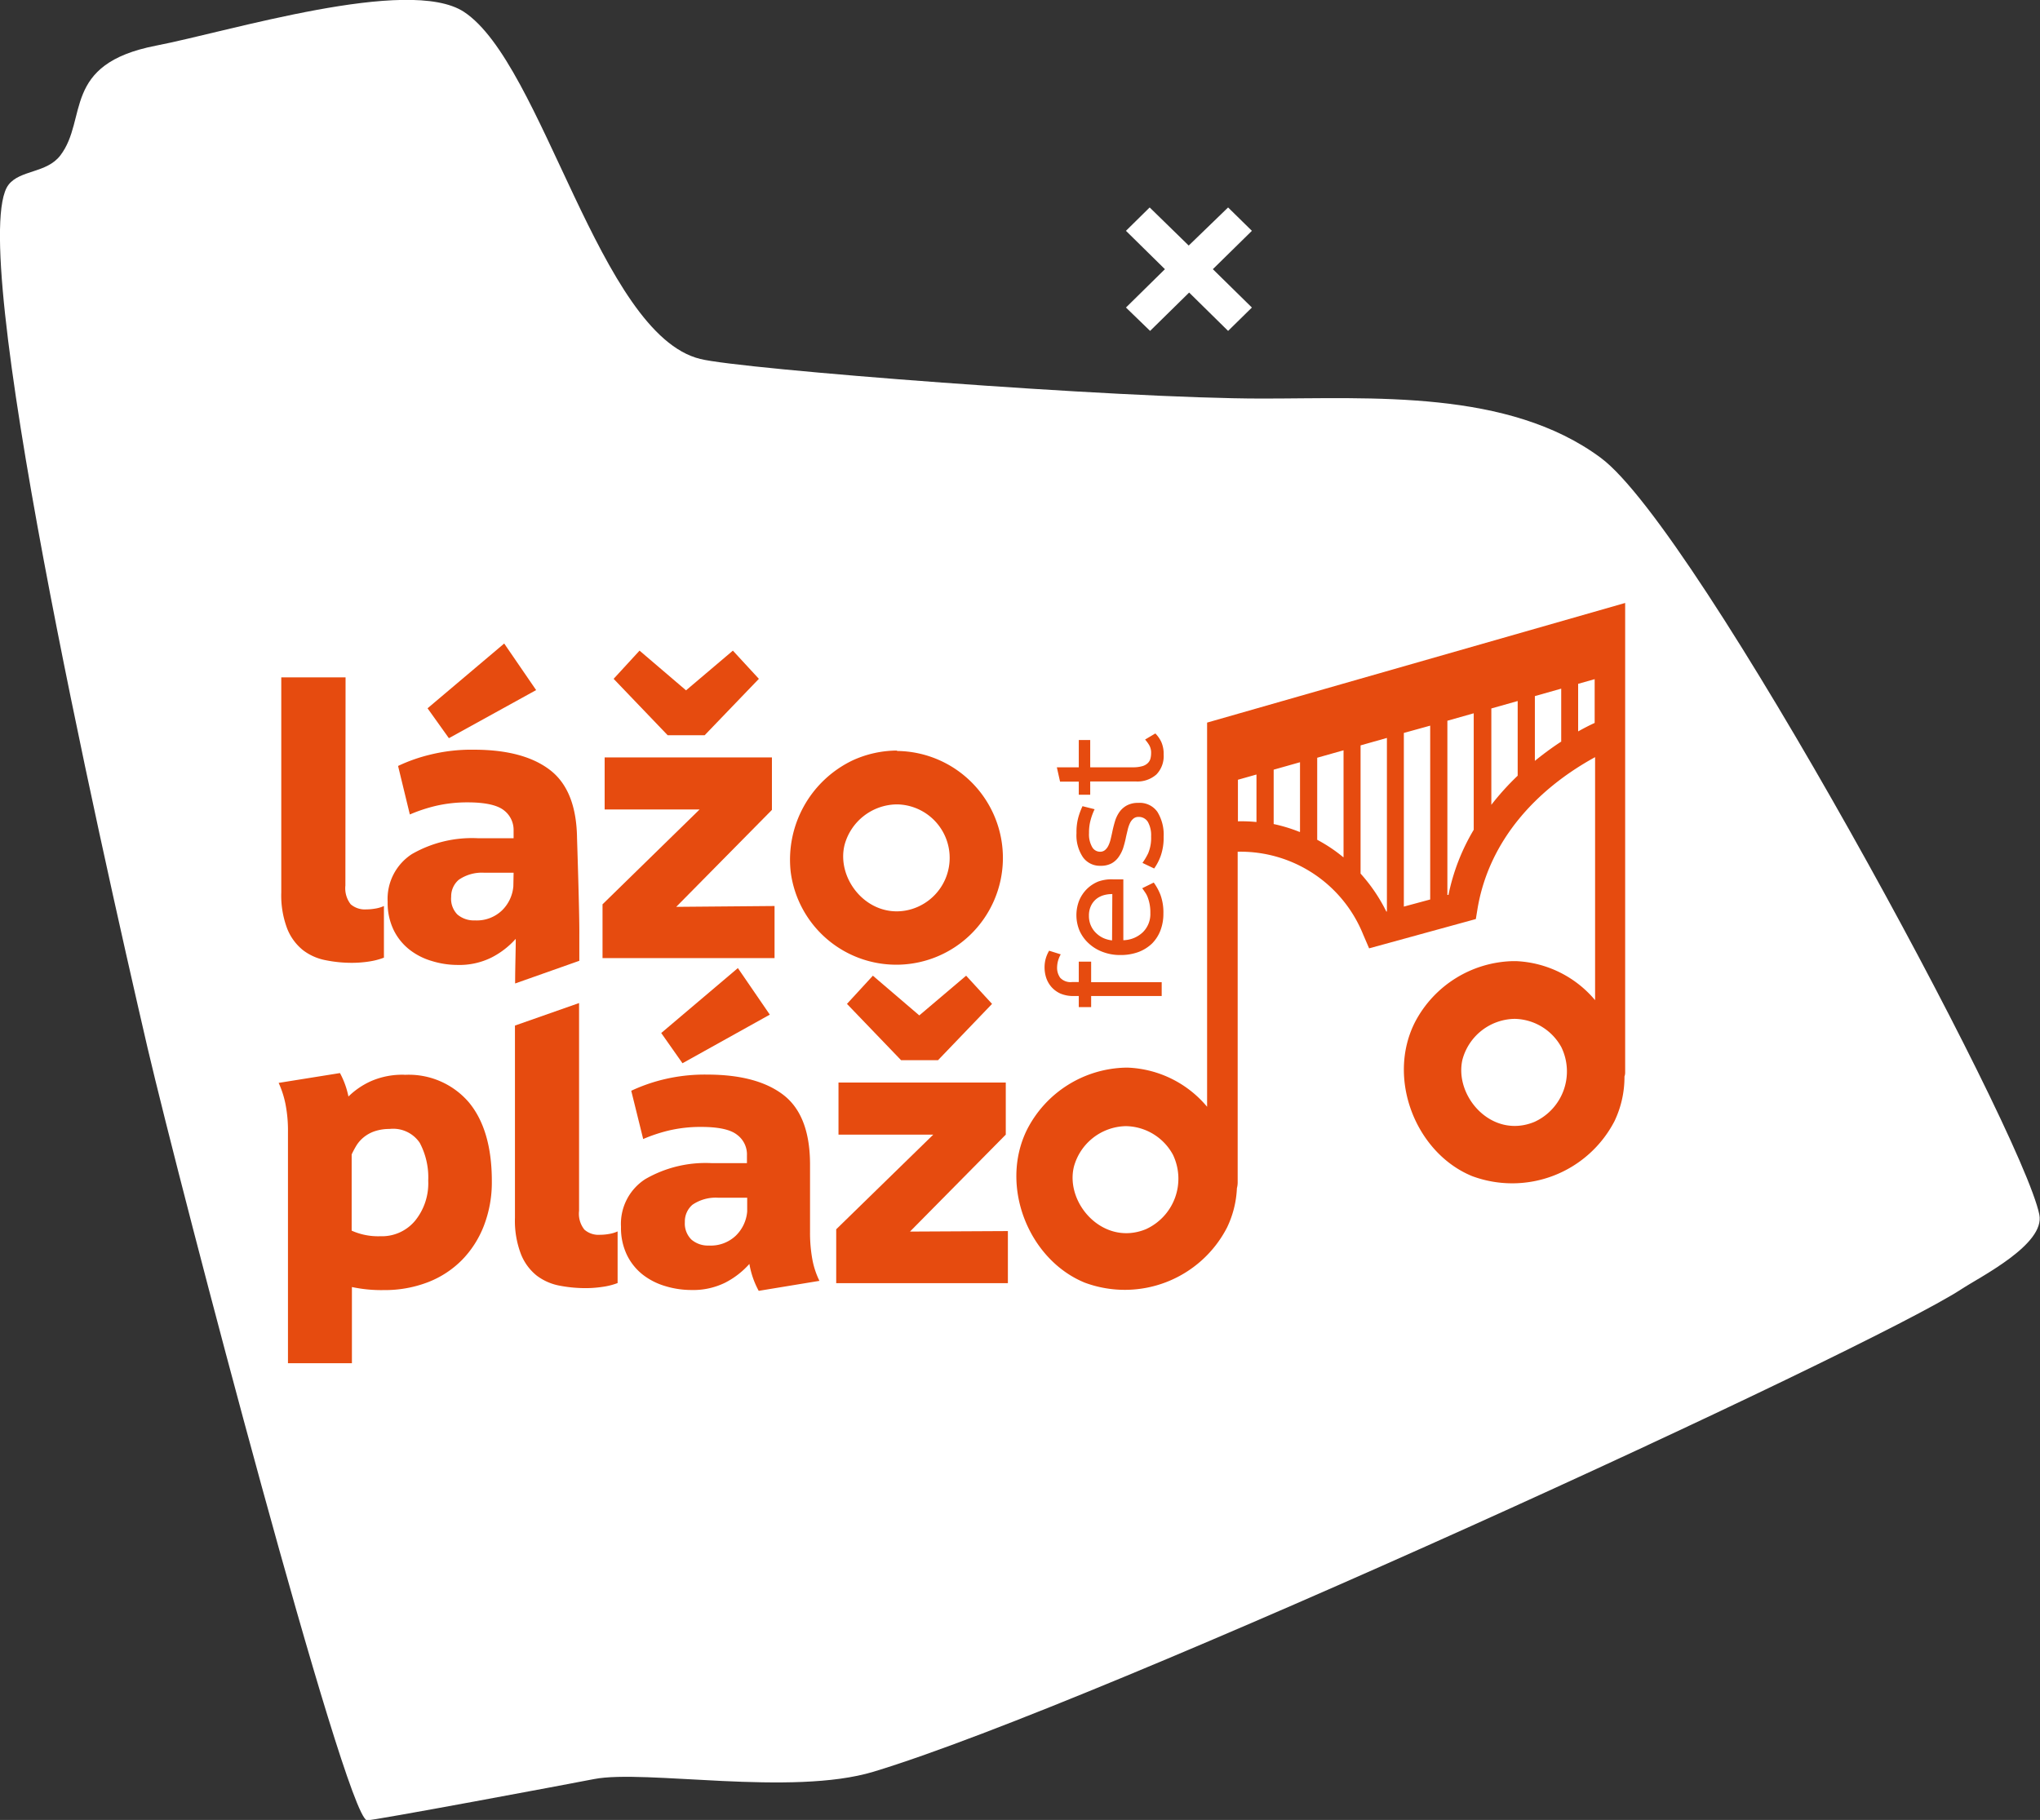 <svg viewBox="0 0 240.86 214.94" xmlns="http://www.w3.org/2000/svg"><rect x="0" y="0" width="240.86" height="214.94" fill="#333333" stroke="none"/><path d="m132.94 36.32 4.6-4.53-4.6-4.53 2.8-2.76 4.61 4.5 4.65-4.5 2.81 2.76-4.61 4.53 4.61 4.53-2.81 2.76-4.6-4.53-4.61 4.53zm-114.52-30.93c8.56-1.65 29.8-8.25 36.34-4 9.36 6.13 16 38.08 27.91 41 4.71 1.21 49.33 4.68 66.33 4.68 13 0 29.09-1.1 40 7 11.42 8.42 49.72 79.26 51.78 89.37.71 3.51-6.91 7.31-9.18 8.8-10.89 7.14-101.48 48.84-128.46 57-9.68 2.93-27-.3-33 .87-2.53.5-26.55 5-26.83 4.87-2.66-.88-21.91-74.25-25.89-91.23-5.72-24.7-21.54-95.18-16.42-101.92 1.36-1.78 4.51-1.36 6.12-3.47 3.29-4.3.08-10.79 11.3-12.97z" fill="#fff" fill-rule="evenodd"/><g fill="#e64b0f"><path d="m40.78 104.58a3.07 3.07 0 0 0 .63 2.22 2.56 2.56 0 0 0 1.84.6 6.11 6.11 0 0 0 1.08-.1 3.91 3.91 0 0 0 1-.3v6.1a8.46 8.46 0 0 1 -1.79.46 13.36 13.36 0 0 1 -1.93.15 15.5 15.5 0 0 1 -3.17-.31 6.36 6.36 0 0 1 -2.66-1.18 6.16 6.16 0 0 1 -1.86-2.52 11.07 11.07 0 0 1 -.71-4.31v-25.39h7.59z"/><path d="m91.45 107v6.15h-20.31v-6.35l11.46-11.2h-11.21v-6.15h19.75v6.2l-11.3 11.45zm-12.62-20.17-6.38-6.66 3.06-3.33 5.49 4.69 5.53-4.69 3.07 3.33-6.4 6.66z"/><path d="m53 87.18-2.52-3.53 9.05-7.65 3.77 5.5zm7.64 15.89h-3.47a4.8 4.8 0 0 0 -3 .83 2.57 2.57 0 0 0 -.9 2 2.65 2.65 0 0 0 .73 2.1 3 3 0 0 0 2.08.7 4.29 4.29 0 0 0 3.19-1.18 4.49 4.49 0 0 0 1.34-2.85zm.18 13.08c0-2 .09-4.41.07-5.27a9.78 9.78 0 0 1 -2.89 2.22 8.55 8.55 0 0 1 -4 .86 10.27 10.27 0 0 1 -3-.46 7.84 7.84 0 0 1 -2.67-1.36 6.68 6.68 0 0 1 -1.86-2.32 7.35 7.35 0 0 1 -.7-3.32 6.3 6.3 0 0 1 2.86-5.63 14.23 14.23 0 0 1 7.88-1.87h4.13v-.91a2.92 2.92 0 0 0 -1.18-2.42c-.79-.6-2.21-.91-4.25-.91a16.36 16.36 0 0 0 -3.82.43 18.77 18.77 0 0 0 -3 1l-1.39-5.73a19.25 19.25 0 0 1 3.69-1.31 20.3 20.3 0 0 1 5.25-.61q5.88 0 9 2.4t3.19 8.06s.3 9.16.27 11.37v3.1z"/><path d="m105.79 95a6.47 6.47 0 0 0 -6.07 4.77c-1 4 2.62 8.56 7.19 7.77a6.32 6.32 0 0 0 -.91-12.54zm.12-6.31a12.63 12.63 0 0 1 8.65 21.71 12.57 12.57 0 0 1 -21.2-7.4 13 13 0 0 1 7.29-13.19 12.72 12.72 0 0 1 5.26-1.17z"/><path d="m124.81 114.24a2 2 0 0 0 .37 1.24 1.67 1.67 0 0 0 1.4.5h.79v-2.41h1.46v2.43h8.33v1.63h-8.33v1.31h-1.46v-1.31h-.61a3.84 3.84 0 0 1 -1.56-.29 3.14 3.14 0 0 1 -1.06-.78 3.19 3.19 0 0 1 -.62-1.09 4 4 0 0 1 -.19-1.25 3.85 3.85 0 0 1 .12-.94 3.91 3.91 0 0 1 .42-1l1.37.43a3.52 3.52 0 0 0 -.34.84 3.26 3.26 0 0 0 -.09.69z"/><path d="m131.33 105.59a3.6 3.6 0 0 0 -1 .13 2.5 2.5 0 0 0 -.89.45 2.33 2.33 0 0 0 -.63.81 2.64 2.64 0 0 0 -.24 1.18 2.78 2.78 0 0 0 .22 1.13 2.73 2.73 0 0 0 .59.87 3.06 3.06 0 0 0 .86.61 3.4 3.4 0 0 0 1.06.29zm.08-1.74h.59.63v7.19a3.45 3.45 0 0 0 2.29-.93 3 3 0 0 0 .9-2.26 5 5 0 0 0 -.32-1.9 2.74 2.74 0 0 0 -.32-.59c-.11-.17-.22-.32-.32-.46l1.36-.67a6.34 6.34 0 0 1 .8 1.47 6 6 0 0 1 .34 2.19 5.49 5.49 0 0 1 -.35 2 4.45 4.45 0 0 1 -1 1.55 4.74 4.74 0 0 1 -1.61 1 6.08 6.08 0 0 1 -2.12.35 5.71 5.71 0 0 1 -2.09-.37 4.89 4.89 0 0 1 -1.64-1 4.52 4.52 0 0 1 -1.08-1.48 4.74 4.74 0 0 1 -.06-3.57 4.19 4.19 0 0 1 .9-1.36 4.14 4.14 0 0 1 1.36-.9 4.67 4.67 0 0 1 1.74-.26z"/><path d="m127.1 98.39a6.61 6.61 0 0 1 .22-1.87 8.57 8.57 0 0 1 .49-1.31l1.43.36a7 7 0 0 0 -.46 1.23 5.49 5.49 0 0 0 -.2 1.59 3 3 0 0 0 .36 1.63 1.07 1.07 0 0 0 .93.57.89.89 0 0 0 .6-.2 1.58 1.58 0 0 0 .4-.53 3.74 3.74 0 0 0 .27-.78c.07-.29.14-.6.21-.94s.19-.8.31-1.2a3.82 3.82 0 0 1 .53-1.07 2.6 2.6 0 0 1 .88-.76 2.8 2.8 0 0 1 1.34-.29 2.54 2.54 0 0 1 2.24 1.06 5.1 5.1 0 0 1 .74 2.93 6.5 6.5 0 0 1 -.34 2.25 6.05 6.05 0 0 1 -.78 1.51l-1.38-.66a8 8 0 0 0 .67-1.13 4.67 4.67 0 0 0 .35-2 3.21 3.21 0 0 0 -.37-1.69 1.24 1.24 0 0 0 -1.13-.61.9.9 0 0 0 -.59.2 1.54 1.54 0 0 0 -.41.54 3.94 3.94 0 0 0 -.27.8c-.07.3-.15.61-.23 1s-.19.78-.31 1.17a4.27 4.27 0 0 1 -.51 1 2.49 2.49 0 0 1 -.84.77 2.63 2.63 0 0 1 -1.3.29 2.45 2.45 0 0 1 -2.08-1 4.63 4.63 0 0 1 -.77-2.86z"/><path d="m136.41 86.62a3.61 3.61 0 0 1 .7 1 3.42 3.42 0 0 1 .28 1.49 3.11 3.11 0 0 1 -.85 2.35 3.37 3.37 0 0 1 -2.44.83h-5.38v1.57h-1.35v-1.55h-2.21l-.38-1.69h2.59v-3.22h1.35v3.22h5.05a4 4 0 0 0 1.08-.13 1.49 1.49 0 0 0 .66-.36 1.17 1.17 0 0 0 .32-.53 2.61 2.61 0 0 0 .08-.64 1.77 1.77 0 0 0 -.25-1 4.54 4.54 0 0 0 -.46-.62z"/><path d="m44.9 146a5.1 5.1 0 0 0 4.1-1.82 7 7 0 0 0 1.56-4.74 8.72 8.72 0 0 0 -1-4.47 3.78 3.78 0 0 0 -3.56-1.64 5.47 5.47 0 0 0 -1.79.28 4.16 4.16 0 0 0 -1.3.73 3.89 3.89 0 0 0 -.86 1 11.28 11.28 0 0 0 -.53 1v9a7.63 7.63 0 0 0 3.38.66zm2.87-19.06a9.34 9.34 0 0 1 7.59 3.25c1.8 2.17 2.71 5.27 2.71 9.3a14.26 14.26 0 0 1 -.93 5.25 11.92 11.92 0 0 1 -2.59 4.06 11.44 11.44 0 0 1 -4 2.62 14.15 14.15 0 0 1 -5.23.94 16.66 16.66 0 0 1 -3.77-.36v9h-7.55v-27.31a16.18 16.18 0 0 0 -.3-3.33 11.37 11.37 0 0 0 -.8-2.47l7.24-1.16a10 10 0 0 1 1 2.77 9.11 9.11 0 0 1 2.72-1.84 9.25 9.25 0 0 1 3.91-.73z"/><path d="m83.7 147.1a4.29 4.29 0 0 0 3.19-1.18 4.5 4.5 0 0 0 1.33-2.85v-1.62h-3.46a4.86 4.86 0 0 0 -3 .83 2.6 2.6 0 0 0 -.9 2.05 2.66 2.66 0 0 0 .78 2.07 3 3 0 0 0 2.06.7zm5.88 5.35a10.16 10.16 0 0 1 -1.1-3.18 9.78 9.78 0 0 1 -2.87 2.22 8.55 8.55 0 0 1 -4 .86 10.6 10.6 0 0 1 -3.06-.46 8 8 0 0 1 -2.67-1.36 6.68 6.68 0 0 1 -1.86-2.32 7.36 7.36 0 0 1 -.7-3.33 6.28 6.28 0 0 1 2.86-5.62 14.21 14.21 0 0 1 7.89-1.89h4.12v-.91a2.88 2.88 0 0 0 -1.19-2.46c-.78-.61-2.2-.91-4.24-.91a16.36 16.36 0 0 0 -3.82.43 18.83 18.83 0 0 0 -3 1l-1.41-5.7a20.1 20.1 0 0 1 3.7-1.31 20.71 20.71 0 0 1 5.25-.6q5.88 0 9 2.39t3.16 8.1v8.07a17.44 17.44 0 0 0 .28 3.3 9.79 9.79 0 0 0 .83 2.5zm-9-26.88-2.51-3.57 9.05-7.67 3.77 5.5z"/><path d="m119 145.39v6.15h-20.27v-6.36l11.46-11.18h-11.19v-6.15h19.75v6.15l-11.31 11.45zm-12.61-20.18-6.39-6.65 3.06-3.33 5.48 4.69 5.53-4.69 3.06 3.33-6.38 6.65z"/><path d="m68.37 118.46v24.54a3 3 0 0 0 .63 2.22 2.51 2.51 0 0 0 1.83.61 6.13 6.13 0 0 0 1.09-.1 3.91 3.91 0 0 0 1-.3v6.1a8.06 8.06 0 0 1 -1.79.45 13.47 13.47 0 0 1 -1.93.15 16.24 16.24 0 0 1 -3.17-.3 6.43 6.43 0 0 1 -2.66-1.18 6.13 6.13 0 0 1 -1.86-2.53 11 11 0 0 1 -.71-4.31v-22.69z"/><path d="m186.33 80.76v5.62c.64-.36 1.29-.7 1.95-1v-5.17zm-2 6.84v-6.27l-3.11.88v7.65a36.84 36.84 0 0 1 3.08-2.26zm-5.14 4v-8.81l-3.11.88v11.38a31.18 31.18 0 0 1 3.08-3.41zm-30.84-.13-2.19.62v4.91a17.67 17.67 0 0 1 2.19.08zm5.14 6.75v-8.2l-3.11.88v6.42a18.74 18.74 0 0 1 3.08.94zm5.14 3v-12.61l-3.11.88v9.69a18 18 0 0 1 3.08 2.06zm15.37-3.22v-13.76l-3.11.88v20.57h.13a24.47 24.47 0 0 1 2.98-7.69zm-8.25-11.44v20.51l3.11-.84v-20.53zm-2 21.07v-20.48l-3.11.88v15.14a19.78 19.78 0 0 1 3.05 4.5zm15 12.7a6.49 6.49 0 0 0 -6.08 4.81c-1 4.31 3.45 9.43 8.49 7.36a6.55 6.55 0 0 0 3.19-8.82 6.42 6.42 0 0 0 -5.44-3.35zm-45.88 12.67a6.49 6.49 0 0 0 -6.07 4.77c-1.08 4.33 3.46 9.46 8.49 7.4a6.55 6.55 0 0 0 3.2-8.79 6.43 6.43 0 0 0 -5.49-3.38zm9.65-2.32v-45.34l49.36-14.13v55.48a1.27 1.27 0 0 1 -.08.44 12.07 12.07 0 0 1 -1.18 5.28 13.6 13.6 0 0 1 -16.81 6.49c-6.65-2.73-10.14-11.54-6.73-18.21a13.41 13.41 0 0 1 11.53-7.18h.39a12.91 12.91 0 0 1 9.33 4.61v-28.7c-6.9 3.78-12.47 9.78-13.86 17.78l-.22 1.34-12.6 3.46-.71-1.65a15.61 15.61 0 0 0 -14.81-9.76v39.1a2.66 2.66 0 0 1 -.09.64 11.87 11.87 0 0 1 -1.17 4.65 13.58 13.58 0 0 1 -16.8 6.5c-6.61-2.71-10.11-11.4-6.81-18.07a13.4 13.4 0 0 1 11.6-7.32h.34a12.86 12.86 0 0 1 9.32 4.62z"/></g></svg>